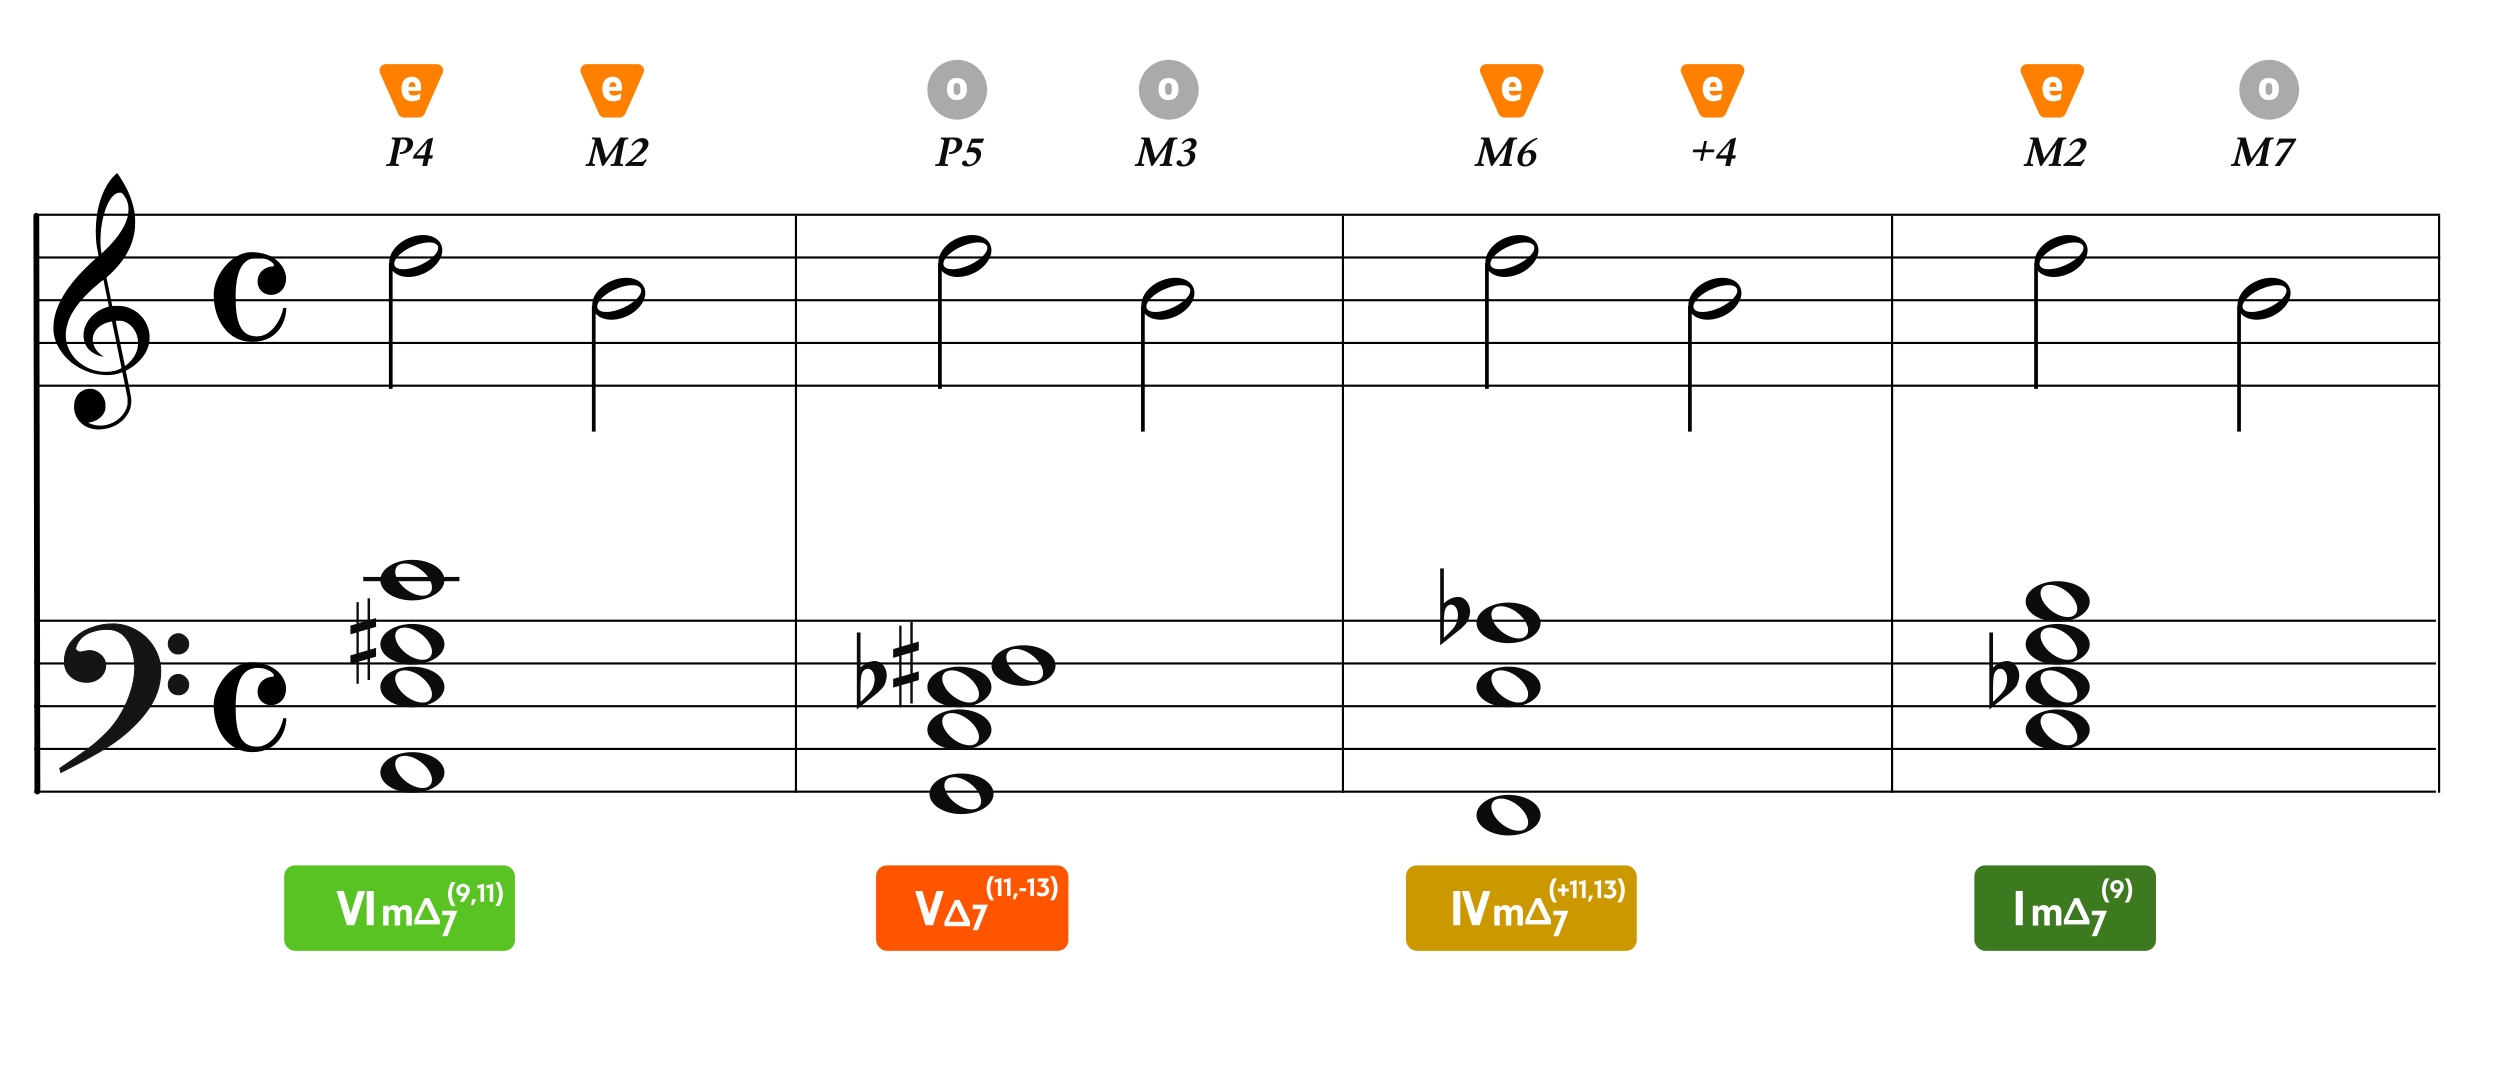 <?xml version="1.0" encoding="UTF-8"?>
<svg width="1170px" height="500px" viewBox="0 0 1170 500" version="1.1" xmlns="http://www.w3.org/2000/svg" xmlns:xlink="http://www.w3.org/1999/xlink">
    <title>M5-harmonize4-harmonize-creative</title>
    <g id="M5-harmonize4-harmonize-creative" stroke="none" stroke-width="1" fill="none" fill-rule="evenodd">
        <rect fill="#FFFFFF" x="0" y="0" width="1170" height="500"></rect>
        <g id="五線" transform="translate(16, 280)" stroke="#000000">
            <line x1="0" y1="10.5" x2="1124" y2="10.5" id="horizon"></line>
            <line x1="0" y1="30.5" x2="1124" y2="30.5" id="horizon"></line>
            <line x1="0" y1="50.5" x2="1124" y2="50.5" id="horizon"></line>
            <line x1="0" y1="70.5" x2="1124" y2="70.5" id="horizon"></line>
            <line x1="0" y1="90.5" x2="1124" y2="90.5" id="horizon"></line>
        </g>
        <g id="五線" transform="translate(18, 90)" stroke="#000000">
            <line x1="0" y1="10.5" x2="1124" y2="10.5" id="horizon"></line>
            <line x1="0" y1="30.5" x2="1124" y2="30.5" id="horizon"></line>
            <line x1="0" y1="50.5" x2="1124" y2="50.5" id="horizon"></line>
            <line x1="0" y1="70.5" x2="1124" y2="70.5" id="horizon"></line>
            <line x1="0" y1="90.5" x2="1124" y2="90.5" id="horizon"></line>
        </g>
        <line x1="-118" y1="236" x2="151.435" y2="235.5" id="bar" stroke="#000000" stroke-width="2.722" stroke-linecap="round" stroke-linejoin="round" transform="translate(17, 236) rotate(90) translate(-17, -236) "></line>
        <g id="F" transform="translate(28, 292)" fill="#131516" stroke="#131516" stroke-width="0.5">
            <path d="M0,67.596 C5.774,63.697 10.087,60.745 12.864,58.704 C15.642,56.7 18.566,54.186 21.563,51.198 C24.559,48.21 27.081,44.821 29.128,41.067 C30.736,38.298 32.125,35.091 33.258,31.447 C34.391,27.84 34.975,24.342 35.085,21.026 C35.085,17.928 34.683,14.977 33.842,12.207 C33.038,9.401 31.65,7.106 29.676,5.247 C27.703,3.425 25.144,2.514 21.965,2.514 C18.895,2.514 16.008,3.134 13.303,4.336 C10.635,5.575 8.735,7.543 7.675,10.312 C7.675,10.567 7.529,10.895 7.309,11.369 C7.382,11.952 7.675,12.389 8.223,12.717 C8.771,13.045 9.246,13.191 9.685,13.191 C9.904,13.191 10.525,13.082 11.476,12.863 C12.462,12.645 13.267,12.499 13.924,12.499 C15.861,12.499 17.579,13.191 19.151,14.539 C20.686,15.888 21.453,17.527 21.453,19.459 C21.453,20.843 21.051,22.155 20.283,23.358 C19.516,24.56 18.456,25.544 17.104,26.237 C15.752,26.965 14.253,27.293 12.645,27.293 C9.721,27.293 7.236,26.419 5.19,24.633 C3.18,22.811 2.156,20.516 2.156,17.637 C2.156,13.956 3.289,10.786 5.519,8.09 C7.784,5.393 10.635,3.389 14.144,2.041 C17.616,0.656 21.124,0 24.706,0 C28.616,0 32.344,0.984 35.816,2.988 C39.324,4.956 42.065,7.689 44.112,11.078 C46.159,14.503 47.219,18.147 47.219,22.082 C47.219,29.079 44.88,35.565 40.202,41.578 C35.524,47.59 29.749,52.801 22.842,57.247 C18.237,60.271 10.781,64.352 0.512,69.49 L0,67.596 Z M50.764,9.223 C50.764,7.912 51.239,6.818 52.189,5.944 C53.103,5.033 54.236,4.596 55.588,4.596 C56.757,4.596 57.854,5.106 58.84,6.09 C59.827,7.037 60.302,8.167 60.302,9.406 C60.302,10.717 59.791,11.847 58.84,12.758 C57.817,13.633 56.684,14.07 55.405,14.07 C54.053,14.07 52.956,13.633 52.079,12.649 C51.202,11.701 50.764,10.572 50.764,9.223 Z M50.764,28.318 C50.764,27.006 51.239,25.876 52.116,25.002 C53.029,24.091 54.162,23.654 55.588,23.654 C56.757,23.654 57.817,24.127 58.84,25.111 C59.791,26.095 60.302,27.152 60.302,28.318 C60.302,29.739 59.827,30.869 58.914,31.78 C57.963,32.691 56.867,33.164 55.588,33.164 C54.162,33.164 53.029,32.691 52.116,31.816 C51.239,30.941 50.764,29.775 50.764,28.318 Z" id="Shape"></path>
        </g>
        <path d="M45.162,200.963 C44.266,200.896 43.404,200.751 42.59,200.529 C38.375,199.385 35.455,196.207 34.775,192.019 C34.575,190.792 34.642,188.872 34.923,187.776 C35.137,186.937 35.656,185.738 36.074,185.113 C36.779,184.062 37.984,183.067 39.186,182.549 C40.174,182.121 40.706,182.008 41.952,181.964 C42.94,181.927 43.184,181.943 43.755,182.091 C46.243,182.73 48.258,184.863 49.132,187.784 C49.329,188.444 49.347,188.611 49.351,189.909 C49.354,191.141 49.333,191.398 49.178,191.946 C48.834,193.163 48.246,194.144 47.307,195.061 C45.932,196.409 44.321,197.218 42.146,197.658 L41.213,197.848 L41.875,198.136 C45.41,199.69 49.323,199.54 52.971,197.717 C56.164,196.123 58.633,193.238 59.482,190.11 C59.688,189.354 59.7,189.215 59.694,187.776 L59.688,186.247 L58.496,180.331 C57.841,177.077 57.287,174.355 57.266,174.281 C57.23,174.166 57.148,174.182 56.582,174.418 C52.926,175.945 47.394,175.925 42.345,174.368 C35.428,172.235 29.782,167.554 26.839,161.514 C25.921,159.627 25.385,157.824 25.088,155.619 C24.955,154.626 24.976,151.997 25.129,150.748 C25.949,144.066 29.398,137.366 35.901,129.82 C37.925,127.472 42.355,123.078 45.323,120.473 C46.113,119.781 46.146,119.737 46.085,119.513 C45.948,118.994 45.471,116.478 45.323,115.492 C44.64,110.894 44.641,105.555 45.327,100.883 C46.404,93.543 48.928,87.375 52.602,83.114 C53.272,82.336 54.69,81 54.845,81 C54.895,81 55.325,81.589 55.798,82.309 C60.195,88.971 62.521,94.905 63.157,101.07 C63.315,102.612 63.271,106.229 63.075,107.64 C62.431,112.296 60.928,116.337 58.35,120.34 C56.665,122.961 54.126,125.939 51.535,128.339 C50.944,128.888 50.321,129.465 50.152,129.623 L49.846,129.909 L51.203,136.585 L52.559,143.263 L53.231,143.211 C55.12,143.059 57.116,143.17 58.543,143.503 C60.442,143.949 62.58,144.966 64.179,146.183 C65.071,146.863 66.556,148.382 67.183,149.257 C68.682,151.347 69.66,153.839 69.933,156.258 C70.069,157.455 69.988,159.783 69.78,160.751 C68.957,164.583 66.521,168.186 62.81,171.057 C61.892,171.767 60.554,172.624 59.582,173.127 C58.924,173.468 58.867,173.514 58.91,173.692 C58.993,174.029 60.048,179.157 60.442,181.136 C60.649,182.175 60.967,183.896 61.15,184.96 C61.472,186.832 61.482,186.929 61.438,188.139 C61.36,190.439 60.782,192.237 59.478,194.256 C56.993,198.1 52.541,200.551 47.349,200.933 C46.252,201.013 45.899,201.019 45.162,200.963 Z M51.745,173.885 C52.722,173.77 53.959,173.504 54.761,173.234 C55.743,172.905 56.928,172.32 56.881,172.187 C56.859,172.128 55.855,167.232 54.649,161.304 C53.443,155.377 52.437,150.508 52.413,150.484 C52.39,150.46 51.989,150.516 51.523,150.611 C48.107,151.303 45.304,153.262 44.076,155.816 C43.689,156.621 43.541,157.148 43.441,158.068 C43.229,160.023 43.858,162.17 45.144,163.872 C45.893,164.865 47.034,165.926 48.081,166.606 C48.482,166.866 48.559,166.994 48.278,166.933 C48.18,166.913 47.836,166.838 47.514,166.77 C44.981,166.223 42.532,164.79 41.143,163.047 C39.923,161.514 39.304,159.92 39.127,157.848 C38.901,155.207 39.593,152.661 41.211,150.165 C42.256,148.553 44.06,146.798 45.867,145.636 C47.176,144.793 49.16,143.933 50.512,143.622 C50.759,143.566 50.961,143.493 50.961,143.463 C50.961,143.376 48.457,131.124 48.415,131.007 C48.354,130.835 44.96,133.619 42.673,135.714 C41.412,136.87 38.728,139.664 37.754,140.836 C34.813,144.373 32.913,147.555 31.85,150.716 C30.782,153.904 30.516,156.972 31.062,159.876 C31.726,163.406 34.003,167.1 37.048,169.588 C41.184,172.965 46.451,174.505 51.745,173.885 Z M59.505,170.528 C62.324,168.107 63.992,165.353 64.485,162.313 C64.651,161.294 64.607,159.145 64.405,158.195 C63.58,154.346 61.061,151.374 57.741,150.333 C57.087,150.127 56.936,150.111 55.647,150.109 C54.83,150.109 54.23,150.139 54.189,150.187 C54.148,150.234 54.991,154.463 56.301,160.771 C57.5,166.548 58.482,171.285 58.484,171.299 C58.492,171.363 58.835,171.103 59.505,170.528 Z M50.284,116.016 C55.959,110.335 59.313,104.803 60.012,99.963 C60.169,98.873 60.167,97.096 60.006,96.127 C59.684,94.195 58.896,92.498 57.556,90.862 C57.024,90.212 56.944,90.178 55.938,90.18 C54.83,90.182 53.822,90.708 52.777,91.83 C51.044,93.684 49.596,96.715 48.529,100.707 C47.046,106.266 46.59,113.218 47.404,117.927 L47.531,118.671 L48.325,117.927 C48.761,117.517 49.641,116.658 50.284,116.016 Z" id="G-Clef" fill="#000000"></path>
        <g id="Common-Time" transform="translate(100, 118)" fill="#000000">
            <path d="M33.887,12.294 C33.888,7.593 29.436,0.002 17.534,0 C8.723,0.003 0.003,10.629 0,19.904 C0.041,31.745 6.661,41.999 18.009,42 C30.744,41.996 34.006,31.406 34,26.112 C33.547,26.111 32.95,26.116 32.577,26.119 C31.858,30.55 27.58,39.429 20.252,39.429 C12.267,39.427 10.273,32.311 10.273,20.821 C10.273,6.354 15.004,2.574 20.694,2.571 C25.2,2.578 27.669,4.974 28.018,5.578 C28.229,5.914 28.245,6.36 27.953,6.674 C24.527,6.648 20.547,9.038 20.547,13.854 C20.546,16.735 22.579,20.005 26.985,20.004 C30.325,20.003 33.878,17.425 33.887,12.294 L33.887,12.294 Z" id="common-time"></path>
        </g>
        <g id="Common-Time" transform="translate(100, 310)" fill="#000000">
            <path d="M33.887,12.294 C33.888,7.593 29.436,0.002 17.534,0 C8.723,0.003 0.003,10.629 0,19.904 C0.041,31.745 6.661,41.999 18.009,42 C30.744,41.996 34.006,31.406 34,26.112 C33.547,26.111 32.95,26.116 32.577,26.119 C31.858,30.55 27.58,39.429 20.252,39.429 C12.267,39.427 10.273,32.311 10.273,20.821 C10.273,6.354 15.004,2.574 20.694,2.571 C25.2,2.578 27.669,4.974 28.018,5.578 C28.229,5.914 28.245,6.36 27.953,6.674 C24.527,6.648 20.547,9.038 20.547,13.854 C20.546,16.735 22.579,20.005 26.985,20.004 C30.325,20.003 33.878,17.425 33.887,12.294 L33.887,12.294 Z" id="common-time"></path>
        </g>
        <g id="whole" transform="translate(178, 351)" fill="#0C0C0C" fill-rule="nonzero">
            <path d="M14.988,1 C6.708,1 0,5.273 0,10.513 C0,15.752 6.708,20 14.988,20 C23.268,20 30,15.752 30,10.513 C30,5.273 23.268,1 14.988,1 Z M11.325,2.723 C13.479,2.693 16.132,3.586 18.626,5.371 C23.06,8.544 25.285,13.322 23.597,16.015 C21.91,18.707 16.948,18.313 12.514,15.141 C8.08,11.968 5.855,7.189 7.542,4.497 C8.281,3.318 9.651,2.746 11.325,2.723 Z"></path>
        </g>
        <g id="whole" transform="translate(178, 291)" fill="#0C0C0C" fill-rule="nonzero">
            <path d="M14.988,1 C6.708,1 0,5.273 0,10.513 C0,15.752 6.708,20 14.988,20 C23.268,20 30,15.752 30,10.513 C30,5.273 23.268,1 14.988,1 Z M11.325,2.723 C13.479,2.693 16.132,3.586 18.626,5.371 C23.06,8.544 25.285,13.322 23.597,16.015 C21.91,18.707 16.948,18.313 12.514,15.141 C8.08,11.968 5.855,7.189 7.542,4.497 C8.281,3.318 9.651,2.746 11.325,2.723 Z"></path>
        </g>
        <g id="whole" transform="translate(178, 311)" fill="#0C0C0C" fill-rule="nonzero">
            <path d="M14.988,1 C6.708,1 0,5.273 0,10.513 C0,15.752 6.708,20 14.988,20 C23.268,20 30,15.752 30,10.513 C30,5.273 23.268,1 14.988,1 Z M11.325,2.723 C13.479,2.693 16.132,3.586 18.626,5.371 C23.06,8.544 25.285,13.322 23.597,16.015 C21.91,18.707 16.948,18.313 12.514,15.141 C8.08,11.968 5.855,7.189 7.542,4.497 C8.281,3.318 9.651,2.746 11.325,2.723 Z"></path>
        </g>
        <g id="whole" transform="translate(434, 331)" fill="#0C0C0C" fill-rule="nonzero">
            <path d="M14.988,1 C6.708,1 0,5.273 0,10.513 C0,15.752 6.708,20 14.988,20 C23.268,20 30,15.752 30,10.513 C30,5.273 23.268,1 14.988,1 Z M11.325,2.723 C13.479,2.693 16.132,3.586 18.626,5.371 C23.06,8.544 25.285,13.322 23.597,16.015 C21.91,18.707 16.948,18.313 12.514,15.141 C8.08,11.968 5.855,7.189 7.542,4.497 C8.281,3.318 9.651,2.746 11.325,2.723 Z"></path>
        </g>
        <g id="whole" transform="translate(691, 311)" fill="#0C0C0C" fill-rule="nonzero">
            <path d="M14.988,1 C6.708,1 0,5.273 0,10.513 C0,15.752 6.708,20 14.988,20 C23.268,20 30,15.752 30,10.513 C30,5.273 23.268,1 14.988,1 Z M11.325,2.723 C13.479,2.693 16.132,3.586 18.626,5.371 C23.06,8.544 25.285,13.322 23.597,16.015 C21.91,18.707 16.948,18.313 12.514,15.141 C8.08,11.968 5.855,7.189 7.542,4.497 C8.281,3.318 9.651,2.746 11.325,2.723 Z"></path>
        </g>
        <g id="flat" transform="translate(674, 266)" fill="#0C0C0C" fill-rule="nonzero">
            <path d="M1.733,11.772 C1.733,11.772 1.733,13.314 1.733,16.4 C3.732,14.423 5.976,13.411 8.464,13.362 C10.019,13.362 11.352,14.062 12.463,15.46 C13.44,16.762 13.951,18.208 13.996,19.8 C14.04,21.053 13.751,22.499 13.129,24.139 C12.907,24.814 12.418,25.537 11.663,26.308 C11.085,26.888 10.486,27.49 9.863,28.117 C6.576,30.72 3.288,33.348 0,36 L0,0 L1.733,0 L1.733,11.772 Z M7.131,17.991 C6.598,17.316 5.91,16.979 5.065,16.979 C3.999,16.979 3.133,17.629 2.466,18.931 C1.977,19.944 1.733,22.331 1.733,26.091 L1.733,32.312 C1.777,32.504 3.022,31.323 5.465,28.767 C6.798,27.418 7.665,25.826 8.064,23.994 C8.242,23.271 8.331,22.548 8.331,21.824 C8.331,20.233 7.931,18.956 7.131,17.991"></path>
        </g>
        <g id="whole" transform="translate(691, 281)" fill="#0C0C0C" fill-rule="nonzero">
            <path d="M14.988,1 C6.708,1 0,5.273 0,10.513 C0,15.752 6.708,20 14.988,20 C23.268,20 30,15.752 30,10.513 C30,5.273 23.268,1 14.988,1 Z M11.325,2.723 C13.479,2.693 16.132,3.586 18.626,5.371 C23.06,8.544 25.285,13.322 23.597,16.015 C21.91,18.707 16.948,18.313 12.514,15.141 C8.08,11.968 5.855,7.189 7.542,4.497 C8.281,3.318 9.651,2.746 11.325,2.723 Z"></path>
        </g>
        <g id="whole" transform="translate(434, 311)" fill="#0C0C0C" fill-rule="nonzero">
            <path d="M14.988,1 C6.708,1 0,5.273 0,10.513 C0,15.752 6.708,20 14.988,20 C23.268,20 30,15.752 30,10.513 C30,5.273 23.268,1 14.988,1 Z M11.325,2.723 C13.479,2.693 16.132,3.586 18.626,5.371 C23.06,8.544 25.285,13.322 23.597,16.015 C21.91,18.707 16.948,18.313 12.514,15.141 C8.08,11.968 5.855,7.189 7.542,4.497 C8.281,3.318 9.651,2.746 11.325,2.723 Z"></path>
        </g>
        <g id="whole" transform="translate(464, 301)" fill="#0C0C0C" fill-rule="nonzero">
            <path d="M14.988,1 C6.708,1 0,5.273 0,10.513 C0,15.752 6.708,20 14.988,20 C23.268,20 30,15.752 30,10.513 C30,5.273 23.268,1 14.988,1 Z M11.325,2.723 C13.479,2.693 16.132,3.586 18.626,5.371 C23.06,8.544 25.285,13.322 23.597,16.015 C21.91,18.707 16.948,18.313 12.514,15.141 C8.08,11.968 5.855,7.189 7.542,4.497 C8.281,3.318 9.651,2.746 11.325,2.723 Z"></path>
        </g>
        <g id="sharp" transform="translate(418, 291)" fill="#0C0C0C" fill-rule="nonzero">
            <path d="M3.914,25.588 L3.914,15.682 L8.021,14.519 L8.021,24.375 L3.914,25.588 Z M12,23.192 L9.177,24.021 L9.177,14.165 L12,13.356 L12,9.262 L9.177,10.071 L9.177,0 L8.021,0 L8.021,10.376 L3.914,11.587 L3.914,1.794 L2.823,1.794 L2.823,11.96 L0,12.771 L0,16.874 L2.823,16.065 L2.823,25.902 L0,26.709 L0,30.795 L2.823,29.986 L2.823,40 L3.914,40 L3.914,29.628 L8.021,28.469 L8.021,38.212 L9.177,38.212 L9.177,28.103 L12,27.292 L12,23.192 Z"></path>
        </g>
        <g id="flat" transform="translate(401, 296)" fill="#0C0C0C" fill-rule="nonzero">
            <path d="M1.733,11.772 C1.733,11.772 1.733,13.314 1.733,16.4 C3.732,14.423 5.976,13.411 8.464,13.362 C10.019,13.362 11.352,14.062 12.463,15.46 C13.44,16.762 13.951,18.208 13.996,19.8 C14.04,21.053 13.751,22.499 13.129,24.139 C12.907,24.814 12.418,25.537 11.663,26.308 C11.085,26.888 10.486,27.49 9.863,28.117 C6.576,30.72 3.288,33.348 0,36 L0,0 L1.733,0 L1.733,11.772 Z M7.131,17.991 C6.598,17.316 5.91,16.979 5.065,16.979 C3.999,16.979 3.133,17.629 2.466,18.931 C1.977,19.944 1.733,22.331 1.733,26.091 L1.733,32.312 C1.777,32.504 3.022,31.323 5.465,28.767 C6.798,27.418 7.665,25.826 8.064,23.994 C8.242,23.271 8.331,22.548 8.331,21.824 C8.331,20.233 7.931,18.956 7.131,17.991"></path>
        </g>
        <g id="sharp" transform="translate(164, 280)" fill="#0C0C0C" fill-rule="nonzero">
            <path d="M3.914,25.588 L3.914,15.682 L8.021,14.519 L8.021,24.375 L3.914,25.588 Z M12,23.192 L9.177,24.021 L9.177,14.165 L12,13.356 L12,9.262 L9.177,10.071 L9.177,0 L8.021,0 L8.021,10.376 L3.914,11.587 L3.914,1.794 L2.823,1.794 L2.823,11.96 L0,12.771 L0,16.874 L2.823,16.065 L2.823,25.902 L0,26.709 L0,30.795 L2.823,29.986 L2.823,40 L3.914,40 L3.914,29.628 L8.021,28.469 L8.021,38.212 L9.177,38.212 L9.177,28.103 L12,27.292 L12,23.192 Z"></path>
        </g>
        <g id="whole" transform="translate(178, 261)" fill="#0C0C0C" fill-rule="nonzero">
            <path d="M14.988,1 C6.708,1 0,5.273 0,10.513 C0,15.752 6.708,20 14.988,20 C23.268,20 30,15.752 30,10.513 C30,5.273 23.268,1 14.988,1 Z M11.325,2.723 C13.479,2.693 16.132,3.586 18.626,5.371 C23.06,8.544 25.285,13.322 23.597,16.015 C21.91,18.707 16.948,18.313 12.514,15.141 C8.08,11.968 5.855,7.189 7.542,4.497 C8.281,3.318 9.651,2.746 11.325,2.723 Z"></path>
        </g>
        <g id="do-line" transform="translate(170, 270)" fill="#0C0C0C" fill-rule="nonzero">
            <rect id="Rectangle" x="0" y="0" width="45" height="2"></rect>
        </g>
        <g id="Degree" transform="translate(176, 57)" fill="#0C0C0C" fill-rule="nonzero">
            <path d="M10.57,20.698 L10.75,19.878 L10.43,19.878 C9.63,19.878 9.25,19.638 9.25,19.098 C9.25,18.918 9.35,18.398 9.49,17.678 L11.23,9.538 C11.27,9.298 11.35,8.978 11.53,8.258 C11.81,8.238 12.03,8.238 12.27,8.238 C13.89,8.238 14.69,8.938 14.69,10.338 C14.69,11.518 14.19,12.738 13.43,13.418 C12.83,13.958 12.17,14.218 11.19,14.258 L11.01,15.058 C11.19,15.078 11.27,15.078 11.41,15.078 C14.69,15.078 17.33,12.858 17.33,10.098 C17.33,9.118 16.89,8.318 16.11,7.858 C15.49,7.498 14.61,7.338 13.23,7.338 C12.87,7.338 12.61,7.338 12.33,7.358 C11.464,7.387 11.234,7.395 10.888,7.397 L10.209,7.397 C10.047,7.395 9.774,7.39 9.05,7.378 L8.368,7.377 C8.01,7.375 7.796,7.371 7.45,7.358 L7.27,8.178 L7.53,8.178 C8.37,8.178 8.79,8.438 8.79,8.978 C8.79,9.178 8.71,9.698 8.57,10.378 L7.01,17.678 C6.65,19.538 6.39,19.838 5.03,19.878 L4.79,19.878 L4.61,20.698 C5.61,20.638 6.25,20.618 7.43,20.618 C8.69,20.618 9.43,20.638 10.57,20.698 Z M23.89,20.698 L24.63,17.238 L26.27,17.238 L26.61,15.698 L24.95,15.698 L26.71,7.398 L24.23,8.118 L17.69,15.658 L17.15,17.238 L22.35,17.238 L21.63,20.698 L23.89,20.698 Z M22.69,15.698 L18.87,15.698 L24.01,9.718 L22.69,15.698 Z"></path>
        </g>
        <g id="Degree" transform="translate(273, 57)" fill="#0C0C0C" fill-rule="nonzero">
            <path d="M18.46,20.698 L18.64,19.878 L18.52,19.878 C17.62,19.878 17.24,19.658 17.24,19.078 C17.24,18.858 17.24,18.818 17.52,17.438 L19.04,9.758 C19.28,8.518 19.62,8.218 20.76,8.158 L20.98,8.138 L21.16,7.358 C20.8,7.398 20.5,7.398 20.24,7.398 L19.42,7.378 L18.043,7.377 C17.732,7.376 17.56,7.372 17.28,7.358 C17,7.898 16.3,8.958 15.34,10.338 L10.58,17.138 L8.5,9.398 L8.24,8.458 C8.18,8.158 8.1,7.858 8.02,7.558 L7.98,7.358 C7.62,7.398 7.42,7.398 7.18,7.398 L6.2,7.378 L4.801,7.377 C4.649,7.376 4.532,7.372 4.14,7.358 L3.98,8.138 L4.24,8.158 C5.14,8.178 5.42,8.338 5.42,8.858 C5.42,9.178 5.36,9.458 5.1,10.438 L3.28,17.378 C2.76,19.498 2.46,19.878 1.22,19.878 L1.18,19.878 L1,20.698 C1.86,20.638 2.36,20.618 3.04,20.618 C3.76,20.618 4.16,20.638 5.36,20.698 L5.54,19.878 L5.48,19.878 C4.62,19.878 4.3,19.658 4.3,19.078 C4.3,18.718 4.38,18.218 4.62,17.258 L6.12,10.838 L8.74,20.638 L9.48,20.638 C9.64,20.378 9.74,20.238 10.3,19.438 L16.4,10.758 L14.94,17.798 C14.6,19.538 14.32,19.838 12.98,19.878 L12.86,19.878 L12.7,20.698 C13.58,20.638 14.2,20.618 15.22,20.618 C16.48,20.618 17.22,20.638 18.46,20.698 Z M27.84,20.698 C28.56,19.518 29.08,18.718 29.72,17.818 L29.06,17.558 C28.56,18.178 28.18,18.478 27.6,18.658 C27.167,18.791 26.969,18.813 25.342,18.817 L23.756,18.817 C23.439,18.815 23,18.81 22.44,18.798 C23.32,18.118 23.56,17.918 25.06,16.778 C27.22,15.138 28.2,14.278 29,13.378 C30.02,12.238 30.48,11.198 30.48,10.138 C30.48,8.618 29.34,7.638 27.6,7.638 C25.74,7.638 23.96,8.758 22.48,10.818 L23.14,11.178 C24.26,9.838 25.18,9.278 26.2,9.278 C27.14,9.278 27.8,9.878 27.8,10.758 C27.8,11.518 27.28,12.578 26.32,13.738 C24.76,15.638 22.18,18.078 19.6,20.078 L19.72,20.698 C20.76,20.658 21.58,20.638 23.08,20.638 C24.76,20.638 25.8,20.658 27.84,20.698 Z"></path>
        </g>
        <g id="half-note" transform="translate(194.5, 146) rotate(-180) translate(-194.5, -146) translate(182, 110)" fill="#000000">
            <path d="M8.928,1.594 C15.469,-1.366 22.421,-0.085 24.444,4.455 C26.466,8.993 22.8,15.082 16.257,18.042 C10.549,20.625 4.529,19.979 1.743,16.756 L1.743,72 L-1.99840144e-15,72 L-1.99840144e-15,13.093 L0.208,13.093 C-0.123,9.216 2.834,4.781 7.713,2.145 C8.099,1.936 8.519,1.78 8.928,1.594 Z M22.89,5.159 C21.83,2.781 16.444,2.899 10.867,5.423 C10.431,5.621 10.015,5.78 9.605,5.995 C4.754,8.514 1.707,12.111 2.684,14.302 C3.743,16.68 9.129,16.562 14.706,14.038 C20.283,11.514 23.95,7.535 22.89,5.159 Z" id="half" transform="translate(12.5, 36) rotate(-180) translate(-12.5, -36) "></path>
        </g>
        <g id="half-note" transform="translate(289.5, 166) rotate(-180) translate(-289.5, -166) translate(277, 130)" fill="#000000">
            <path d="M8.928,1.594 C15.469,-1.366 22.421,-0.085 24.444,4.455 C26.466,8.993 22.8,15.082 16.257,18.042 C10.549,20.625 4.529,19.979 1.743,16.756 L1.743,72 L-1.99840144e-15,72 L-1.99840144e-15,13.093 L0.208,13.093 C-0.123,9.216 2.834,4.781 7.713,2.145 C8.099,1.936 8.519,1.78 8.928,1.594 Z M22.89,5.159 C21.83,2.781 16.444,2.899 10.867,5.423 C10.431,5.621 10.015,5.78 9.605,5.995 C4.754,8.514 1.707,12.111 2.684,14.302 C3.743,16.68 9.129,16.562 14.706,14.038 C20.283,11.514 23.95,7.535 22.89,5.159 Z" id="half" transform="translate(12.5, 36) rotate(-180) translate(-12.5, -36) "></path>
        </g>
        <line x1="372.5" y1="101" x2="372.5" y2="371" id="Path-7" stroke="#000000"></line>
        <g id="whole" transform="translate(435, 361)" fill="#0C0C0C" fill-rule="nonzero">
            <path d="M14.988,1 C6.708,1 0,5.273 0,10.513 C0,15.752 6.708,20 14.988,20 C23.268,20 30,15.752 30,10.513 C30,5.273 23.268,1 14.988,1 Z M11.325,2.723 C13.479,2.693 16.132,3.586 18.626,5.371 C23.06,8.544 25.285,13.322 23.597,16.015 C21.91,18.707 16.948,18.313 12.514,15.141 C8.08,11.968 5.855,7.189 7.542,4.497 C8.281,3.318 9.651,2.746 11.325,2.723 Z"></path>
        </g>
        <g id="Degree" transform="translate(433, 57)" fill="#0C0C0C" fill-rule="nonzero">
            <path d="M10.57,20.698 L10.75,19.878 L10.43,19.878 C9.63,19.878 9.25,19.638 9.25,19.098 C9.25,18.918 9.35,18.398 9.49,17.678 L11.23,9.538 C11.27,9.298 11.35,8.978 11.53,8.258 C11.81,8.238 12.03,8.238 12.27,8.238 C13.89,8.238 14.69,8.938 14.69,10.338 C14.69,11.518 14.19,12.738 13.43,13.418 C12.83,13.958 12.17,14.218 11.19,14.258 L11.01,15.058 C11.19,15.078 11.27,15.078 11.41,15.078 C14.69,15.078 17.33,12.858 17.33,10.098 C17.33,9.118 16.89,8.318 16.11,7.858 C15.49,7.498 14.61,7.338 13.23,7.338 C12.87,7.338 12.61,7.338 12.33,7.358 C11.464,7.387 11.234,7.395 10.888,7.397 L10.209,7.397 C10.047,7.395 9.774,7.39 9.05,7.378 L8.368,7.377 C8.01,7.375 7.796,7.371 7.45,7.358 L7.27,8.178 L7.53,8.178 C8.37,8.178 8.79,8.438 8.79,8.978 C8.79,9.178 8.71,9.698 8.57,10.378 L7.01,17.678 C6.65,19.538 6.39,19.838 5.03,19.878 L4.79,19.878 L4.61,20.698 C5.61,20.638 6.25,20.618 7.43,20.618 C8.69,20.618 9.43,20.638 10.57,20.698 Z M19.77,20.918 C21.73,20.918 23.51,20.078 24.77,18.538 C25.65,17.458 26.17,16.138 26.17,14.958 C26.17,13.098 24.81,11.958 22.55,11.958 C22.07,11.958 21.71,11.998 21.13,12.098 L22.01,9.858 L26.71,9.858 L27.67,7.858 L21.75,7.858 L19.29,14.138 L19.63,14.458 C20.31,14.258 20.85,14.178 21.47,14.178 C23.09,14.178 24.03,14.958 24.03,16.278 C24.03,18.138 22.39,19.998 20.77,19.998 C20.19,19.998 19.75,19.638 19.51,18.998 C19.27,18.278 19.11,18.138 18.55,18.138 C17.81,18.138 17.19,18.718 17.19,19.418 C17.19,20.298 18.25,20.918 19.77,20.918 Z"></path>
        </g>
        <g id="Degree" transform="translate(530, 57)" fill="#0C0C0C" fill-rule="nonzero">
            <path d="M18.46,20.698 L18.64,19.878 L18.52,19.878 C17.62,19.878 17.24,19.658 17.24,19.078 C17.24,18.858 17.24,18.818 17.52,17.438 L19.04,9.758 C19.28,8.518 19.62,8.218 20.76,8.158 L20.98,8.138 L21.16,7.358 C20.8,7.398 20.5,7.398 20.24,7.398 L19.42,7.378 L18.043,7.377 C17.732,7.376 17.56,7.372 17.28,7.358 C17,7.898 16.3,8.958 15.34,10.338 L10.58,17.138 L8.5,9.398 L8.24,8.458 C8.18,8.158 8.1,7.858 8.02,7.558 L7.98,7.358 C7.62,7.398 7.42,7.398 7.18,7.398 L6.2,7.378 L4.801,7.377 C4.649,7.376 4.532,7.372 4.14,7.358 L3.98,8.138 L4.24,8.158 C5.14,8.178 5.42,8.338 5.42,8.858 C5.42,9.178 5.36,9.458 5.1,10.438 L3.28,17.378 C2.76,19.498 2.46,19.878 1.22,19.878 L1.18,19.878 L1,20.698 C1.86,20.638 2.36,20.618 3.04,20.618 C3.76,20.618 4.16,20.638 5.36,20.698 L5.54,19.878 L5.48,19.878 C4.62,19.878 4.3,19.658 4.3,19.078 C4.3,18.718 4.38,18.218 4.62,17.258 L6.12,10.838 L8.74,20.638 L9.48,20.638 C9.64,20.378 9.74,20.238 10.3,19.438 L16.4,10.758 L14.94,17.798 C14.6,19.538 14.32,19.838 12.98,19.878 L12.86,19.878 L12.7,20.698 C13.58,20.638 14.2,20.618 15.22,20.618 C16.48,20.618 17.22,20.638 18.46,20.698 Z M23.56,20.918 C25.5,20.918 27.18,20.178 28.28,18.838 C29,17.978 29.4,16.918 29.4,15.918 C29.4,14.438 28.52,13.618 26.72,13.438 C28.88,12.718 30.02,11.498 30.02,9.918 C30.02,8.558 28.96,7.638 27.42,7.638 C25.88,7.638 24.44,8.398 23,9.958 L23.58,10.438 C24.56,9.438 25.4,8.978 26.26,8.978 C27.08,8.978 27.6,9.538 27.6,10.398 C27.6,11.078 27.28,11.758 26.74,12.278 C26.14,12.858 25.38,13.138 24.1,13.238 L23.94,13.998 C26.02,13.998 26.92,14.638 26.92,16.158 C26.92,18.178 25.58,20.038 24.12,20.038 C23.46,20.038 23,19.658 22.88,19.038 C22.78,18.458 22.78,18.458 22.66,18.338 C22.52,18.138 22.26,18.018 21.96,18.018 C21.18,18.018 20.58,18.558 20.58,19.258 C20.58,20.218 21.82,20.918 23.56,20.918 Z"></path>
        </g>
        <g id="half-note" transform="translate(451.5, 146) rotate(-180) translate(-451.5, -146) translate(439, 110)" fill="#000000">
            <path d="M8.928,1.594 C15.469,-1.366 22.421,-0.085 24.444,4.455 C26.466,8.993 22.8,15.082 16.257,18.042 C10.549,20.625 4.529,19.979 1.743,16.756 L1.743,72 L-1.99840144e-15,72 L-1.99840144e-15,13.093 L0.208,13.093 C-0.123,9.216 2.834,4.781 7.713,2.145 C8.099,1.936 8.519,1.78 8.928,1.594 Z M22.89,5.159 C21.83,2.781 16.444,2.899 10.867,5.423 C10.431,5.621 10.015,5.78 9.605,5.995 C4.754,8.514 1.707,12.111 2.684,14.302 C3.743,16.68 9.129,16.562 14.706,14.038 C20.283,11.514 23.95,7.535 22.89,5.159 Z" id="half" transform="translate(12.5, 36) rotate(-180) translate(-12.5, -36) "></path>
        </g>
        <g id="half-note" transform="translate(546.5, 166) rotate(-180) translate(-546.5, -166) translate(534, 130)" fill="#000000">
            <path d="M8.928,1.594 C15.469,-1.366 22.421,-0.085 24.444,4.455 C26.466,8.993 22.8,15.082 16.257,18.042 C10.549,20.625 4.529,19.979 1.743,16.756 L1.743,72 L-1.99840144e-15,72 L-1.99840144e-15,13.093 L0.208,13.093 C-0.123,9.216 2.834,4.781 7.713,2.145 C8.099,1.936 8.519,1.78 8.928,1.594 Z M22.89,5.159 C21.83,2.781 16.444,2.899 10.867,5.423 C10.431,5.621 10.015,5.78 9.605,5.995 C4.754,8.514 1.707,12.111 2.684,14.302 C3.743,16.68 9.129,16.562 14.706,14.038 C20.283,11.514 23.95,7.535 22.89,5.159 Z" id="half" transform="translate(12.5, 36) rotate(-180) translate(-12.5, -36) "></path>
        </g>
        <line x1="628.5" y1="101" x2="628.5" y2="371" id="Path-7" stroke="#000000"></line>
        <g id="whole" transform="translate(691, 371)" fill="#0C0C0C" fill-rule="nonzero">
            <path d="M14.988,1 C6.708,1 0,5.273 0,10.513 C0,15.752 6.708,20 14.988,20 C23.268,20 30,15.752 30,10.513 C30,5.273 23.268,1 14.988,1 Z M11.325,2.723 C13.479,2.693 16.132,3.586 18.626,5.371 C23.06,8.544 25.285,13.322 23.597,16.015 C21.91,18.707 16.948,18.313 12.514,15.141 C8.08,11.968 5.855,7.189 7.542,4.497 C8.281,3.318 9.651,2.746 11.325,2.723 Z"></path>
        </g>
        <g id="Degree" transform="translate(689, 57)" fill="#0C0C0C" fill-rule="nonzero">
            <path d="M18.46,20.698 L18.64,19.878 L18.52,19.878 C17.62,19.878 17.24,19.658 17.24,19.078 C17.24,18.858 17.24,18.818 17.52,17.438 L19.04,9.758 C19.28,8.518 19.62,8.218 20.76,8.158 L20.98,8.138 L21.16,7.358 C20.8,7.398 20.5,7.398 20.24,7.398 L19.42,7.378 L18.043,7.377 C17.732,7.376 17.56,7.372 17.28,7.358 C17,7.898 16.3,8.958 15.34,10.338 L10.58,17.138 L8.5,9.398 L8.24,8.458 C8.18,8.158 8.1,7.858 8.02,7.558 L7.98,7.358 C7.62,7.398 7.42,7.398 7.18,7.398 L6.2,7.378 L4.801,7.377 C4.649,7.376 4.532,7.372 4.14,7.358 L3.98,8.138 L4.24,8.158 C5.14,8.178 5.42,8.338 5.42,8.858 C5.42,9.178 5.36,9.458 5.1,10.438 L3.28,17.378 C2.76,19.498 2.46,19.878 1.22,19.878 L1.18,19.878 L1,20.698 C1.86,20.638 2.36,20.618 3.04,20.618 C3.76,20.618 4.16,20.638 5.36,20.698 L5.54,19.878 L5.48,19.878 C4.62,19.878 4.3,19.658 4.3,19.078 C4.3,18.718 4.38,18.218 4.62,17.258 L6.12,10.838 L8.74,20.638 L9.48,20.638 C9.64,20.378 9.74,20.238 10.3,19.438 L16.4,10.758 L14.94,17.798 C14.6,19.538 14.32,19.838 12.98,19.878 L12.86,19.878 L12.7,20.698 C13.58,20.638 14.2,20.618 15.22,20.618 C16.48,20.618 17.22,20.638 18.46,20.698 Z M24.68,20.918 C27.52,20.918 30,18.598 30,15.938 C30,14.298 28.88,13.198 27.22,13.198 C26.3,13.198 25.5,13.478 24.36,14.178 C25.46,11.458 27.5,9.438 30.56,8.038 L30.4,7.438 C28.56,8.018 26.84,8.998 25.22,10.338 C22.6,12.538 21.16,15.058 21.16,17.478 C21.16,19.618 22.5,20.918 24.68,20.918 Z M25.02,20.058 C24.04,20.058 23.46,19.318 23.46,18.038 C23.46,17.078 23.62,16.238 24,15.158 C24.7,14.618 25.32,14.378 26,14.378 C27,14.378 27.6,15.158 27.6,16.418 C27.6,18.438 26.44,20.058 25.02,20.058 Z"></path>
        </g>
        <g id="Degree" transform="translate(786, 57)" fill="#0C0C0C" fill-rule="nonzero">
            <path d="M10.91,18.218 L11.75,14.258 L16.11,14.258 L16.39,12.958 L12.03,12.958 L12.87,8.998 L11.57,8.998 L10.73,12.958 L6.43,12.958 L6.15,14.258 L10.45,14.258 L9.61,18.218 L10.91,18.218 Z M23.67,20.698 L24.41,17.238 L26.05,17.238 L26.39,15.698 L24.73,15.698 L26.49,7.398 L24.01,8.118 L17.47,15.658 L16.93,17.238 L22.13,17.238 L21.41,20.698 L23.67,20.698 Z M22.47,15.698 L18.65,15.698 L23.79,9.718 L22.47,15.698 Z"></path>
        </g>
        <g id="half-note" transform="translate(707.5, 146) rotate(-180) translate(-707.5, -146) translate(695, 110)" fill="#000000">
            <path d="M8.928,1.594 C15.469,-1.366 22.421,-0.085 24.444,4.455 C26.466,8.993 22.8,15.082 16.257,18.042 C10.549,20.625 4.529,19.979 1.743,16.756 L1.743,72 L-1.99840144e-15,72 L-1.99840144e-15,13.093 L0.208,13.093 C-0.123,9.216 2.834,4.781 7.713,2.145 C8.099,1.936 8.519,1.78 8.928,1.594 Z M22.89,5.159 C21.83,2.781 16.444,2.899 10.867,5.423 C10.431,5.621 10.015,5.78 9.605,5.995 C4.754,8.514 1.707,12.111 2.684,14.302 C3.743,16.68 9.129,16.562 14.706,14.038 C20.283,11.514 23.95,7.535 22.89,5.159 Z" id="half" transform="translate(12.5, 36) rotate(-180) translate(-12.5, -36) "></path>
        </g>
        <g id="half-note" transform="translate(802.5, 166) rotate(-180) translate(-802.5, -166) translate(790, 130)" fill="#000000">
            <path d="M8.928,1.594 C15.469,-1.366 22.421,-0.085 24.444,4.455 C26.466,8.993 22.8,15.082 16.257,18.042 C10.549,20.625 4.529,19.979 1.743,16.756 L1.743,72 L-1.99840144e-15,72 L-1.99840144e-15,13.093 L0.208,13.093 C-0.123,9.216 2.834,4.781 7.713,2.145 C8.099,1.936 8.519,1.78 8.928,1.594 Z M22.89,5.159 C21.83,2.781 16.444,2.899 10.867,5.423 C10.431,5.621 10.015,5.78 9.605,5.995 C4.754,8.514 1.707,12.111 2.684,14.302 C3.743,16.68 9.129,16.562 14.706,14.038 C20.283,11.514 23.95,7.535 22.89,5.159 Z" id="half" transform="translate(12.5, 36) rotate(-180) translate(-12.5, -36) "></path>
        </g>
        <line x1="885.5" y1="101" x2="885.5" y2="371" id="Path-7" stroke="#000000"></line>
        <g id="whole" transform="translate(948, 331)" fill="#0C0C0C" fill-rule="nonzero">
            <path d="M14.988,1 C6.708,1 0,5.273 0,10.513 C0,15.752 6.708,20 14.988,20 C23.268,20 30,15.752 30,10.513 C30,5.273 23.268,1 14.988,1 Z M11.325,2.723 C13.479,2.693 16.132,3.586 18.626,5.371 C23.06,8.544 25.285,13.322 23.597,16.015 C21.91,18.707 16.948,18.313 12.514,15.141 C8.08,11.968 5.855,7.189 7.542,4.497 C8.281,3.318 9.651,2.746 11.325,2.723 Z"></path>
        </g>
        <g id="whole" transform="translate(948, 311)" fill="#0C0C0C" fill-rule="nonzero">
            <path d="M14.988,1 C6.708,1 0,5.273 0,10.513 C0,15.752 6.708,20 14.988,20 C23.268,20 30,15.752 30,10.513 C30,5.273 23.268,1 14.988,1 Z M11.325,2.723 C13.479,2.693 16.132,3.586 18.626,5.371 C23.06,8.544 25.285,13.322 23.597,16.015 C21.91,18.707 16.948,18.313 12.514,15.141 C8.08,11.968 5.855,7.189 7.542,4.497 C8.281,3.318 9.651,2.746 11.325,2.723 Z"></path>
        </g>
        <g id="whole" transform="translate(948, 291)" fill="#0C0C0C" fill-rule="nonzero">
            <path d="M14.988,1 C6.708,1 0,5.273 0,10.513 C0,15.752 6.708,20 14.988,20 C23.268,20 30,15.752 30,10.513 C30,5.273 23.268,1 14.988,1 Z M11.325,2.723 C13.479,2.693 16.132,3.586 18.626,5.371 C23.06,8.544 25.285,13.322 23.597,16.015 C21.91,18.707 16.948,18.313 12.514,15.141 C8.08,11.968 5.855,7.189 7.542,4.497 C8.281,3.318 9.651,2.746 11.325,2.723 Z"></path>
        </g>
        <g id="whole" transform="translate(948, 271)" fill="#0C0C0C" fill-rule="nonzero">
            <path d="M14.988,1 C6.708,1 0,5.273 0,10.513 C0,15.752 6.708,20 14.988,20 C23.268,20 30,15.752 30,10.513 C30,5.273 23.268,1 14.988,1 Z M11.325,2.723 C13.479,2.693 16.132,3.586 18.626,5.371 C23.06,8.544 25.285,13.322 23.597,16.015 C21.91,18.707 16.948,18.313 12.514,15.141 C8.08,11.968 5.855,7.189 7.542,4.497 C8.281,3.318 9.651,2.746 11.325,2.723 Z"></path>
        </g>
        <g id="flat" transform="translate(931, 296)" fill="#0C0C0C" fill-rule="nonzero">
            <path d="M1.733,11.772 C1.733,11.772 1.733,13.314 1.733,16.4 C3.732,14.423 5.976,13.411 8.464,13.362 C10.019,13.362 11.352,14.062 12.463,15.46 C13.44,16.762 13.951,18.208 13.996,19.8 C14.04,21.053 13.751,22.499 13.129,24.139 C12.907,24.814 12.418,25.537 11.663,26.308 C11.085,26.888 10.486,27.49 9.863,28.117 C6.576,30.72 3.288,33.348 0,36 L0,0 L1.733,0 L1.733,11.772 Z M7.131,17.991 C6.598,17.316 5.91,16.979 5.065,16.979 C3.999,16.979 3.133,17.629 2.466,18.931 C1.977,19.944 1.733,22.331 1.733,26.091 L1.733,32.312 C1.777,32.504 3.022,31.323 5.465,28.767 C6.798,27.418 7.665,25.826 8.064,23.994 C8.242,23.271 8.331,22.548 8.331,21.824 C8.331,20.233 7.931,18.956 7.131,17.991"></path>
        </g>
        <g id="Degree" transform="translate(946, 57)" fill="#0C0C0C" fill-rule="nonzero">
            <path d="M18.46,20.698 L18.64,19.878 L18.52,19.878 C17.62,19.878 17.24,19.658 17.24,19.078 C17.24,18.858 17.24,18.818 17.52,17.438 L19.04,9.758 C19.28,8.518 19.62,8.218 20.76,8.158 L20.98,8.138 L21.16,7.358 C20.8,7.398 20.5,7.398 20.24,7.398 L19.42,7.378 L18.043,7.377 C17.732,7.376 17.56,7.372 17.28,7.358 C17,7.898 16.3,8.958 15.34,10.338 L10.58,17.138 L8.5,9.398 L8.24,8.458 C8.18,8.158 8.1,7.858 8.02,7.558 L7.98,7.358 C7.62,7.398 7.42,7.398 7.18,7.398 L6.2,7.378 L4.801,7.377 C4.649,7.376 4.532,7.372 4.14,7.358 L3.98,8.138 L4.24,8.158 C5.14,8.178 5.42,8.338 5.42,8.858 C5.42,9.178 5.36,9.458 5.1,10.438 L3.28,17.378 C2.76,19.498 2.46,19.878 1.22,19.878 L1.18,19.878 L1,20.698 C1.86,20.638 2.36,20.618 3.04,20.618 C3.76,20.618 4.16,20.638 5.36,20.698 L5.54,19.878 L5.48,19.878 C4.62,19.878 4.3,19.658 4.3,19.078 C4.3,18.718 4.38,18.218 4.62,17.258 L6.12,10.838 L8.74,20.638 L9.48,20.638 C9.64,20.378 9.74,20.238 10.3,19.438 L16.4,10.758 L14.94,17.798 C14.6,19.538 14.32,19.838 12.98,19.878 L12.86,19.878 L12.7,20.698 C13.58,20.638 14.2,20.618 15.22,20.618 C16.48,20.618 17.22,20.638 18.46,20.698 Z M27.84,20.698 C28.56,19.518 29.08,18.718 29.72,17.818 L29.06,17.558 C28.56,18.178 28.18,18.478 27.6,18.658 C27.167,18.791 26.969,18.813 25.342,18.817 L23.756,18.817 C23.439,18.815 23,18.81 22.44,18.798 C23.32,18.118 23.56,17.918 25.06,16.778 C27.22,15.138 28.2,14.278 29,13.378 C30.02,12.238 30.48,11.198 30.48,10.138 C30.48,8.618 29.34,7.638 27.6,7.638 C25.74,7.638 23.96,8.758 22.48,10.818 L23.14,11.178 C24.26,9.838 25.18,9.278 26.2,9.278 C27.14,9.278 27.8,9.878 27.8,10.758 C27.8,11.518 27.28,12.578 26.32,13.738 C24.76,15.638 22.18,18.078 19.6,20.078 L19.72,20.698 C20.76,20.658 21.58,20.638 23.08,20.638 C24.76,20.638 25.8,20.658 27.84,20.698 Z"></path>
        </g>
        <g id="Degree" transform="translate(1043, 57)" fill="#0C0C0C" fill-rule="nonzero">
            <path d="M18.46,20.698 L18.64,19.878 L18.52,19.878 C17.62,19.878 17.24,19.658 17.24,19.078 C17.24,18.858 17.24,18.818 17.52,17.438 L19.04,9.758 C19.28,8.518 19.62,8.218 20.76,8.158 L20.98,8.138 L21.16,7.358 C20.8,7.398 20.5,7.398 20.24,7.398 L19.42,7.378 L18.043,7.377 C17.732,7.376 17.56,7.372 17.28,7.358 C17,7.898 16.3,8.958 15.34,10.338 L10.58,17.138 L8.5,9.398 L8.24,8.458 C8.18,8.158 8.1,7.858 8.02,7.558 L7.98,7.358 C7.62,7.398 7.42,7.398 7.18,7.398 L6.2,7.378 L4.801,7.377 C4.649,7.376 4.532,7.372 4.14,7.358 L3.98,8.138 L4.24,8.158 C5.14,8.178 5.42,8.338 5.42,8.858 C5.42,9.178 5.36,9.458 5.1,10.438 L3.28,17.378 C2.76,19.498 2.46,19.878 1.22,19.878 L1.18,19.878 L1,20.698 C1.86,20.638 2.36,20.618 3.04,20.618 C3.76,20.618 4.16,20.638 5.36,20.698 L5.54,19.878 L5.48,19.878 C4.62,19.878 4.3,19.658 4.3,19.078 C4.3,18.718 4.38,18.218 4.62,17.258 L6.12,10.838 L8.74,20.638 L9.48,20.638 C9.64,20.378 9.74,20.238 10.3,19.438 L16.4,10.758 L14.94,17.798 C14.6,19.538 14.32,19.838 12.98,19.878 L12.86,19.878 L12.7,20.698 C13.58,20.638 14.2,20.618 15.22,20.618 C16.48,20.618 17.22,20.638 18.46,20.698 Z M23.98,20.698 L31.7,8.258 L31.56,7.858 L23.72,7.858 L22.34,11.038 L23.06,11.038 C23.74,9.938 24.24,9.738 26.46,9.718 L29.44,9.718 L22.36,19.538 C21.88,20.238 21.76,20.378 21.54,20.698 L23.98,20.698 Z"></path>
        </g>
        <g id="half-note" transform="translate(964.5, 146) rotate(-180) translate(-964.5, -146) translate(952, 110)" fill="#000000">
            <path d="M8.928,1.594 C15.469,-1.366 22.421,-0.085 24.444,4.455 C26.466,8.993 22.8,15.082 16.257,18.042 C10.549,20.625 4.529,19.979 1.743,16.756 L1.743,72 L-1.99840144e-15,72 L-1.99840144e-15,13.093 L0.208,13.093 C-0.123,9.216 2.834,4.781 7.713,2.145 C8.099,1.936 8.519,1.78 8.928,1.594 Z M22.89,5.159 C21.83,2.781 16.444,2.899 10.867,5.423 C10.431,5.621 10.015,5.78 9.605,5.995 C4.754,8.514 1.707,12.111 2.684,14.302 C3.743,16.68 9.129,16.562 14.706,14.038 C20.283,11.514 23.95,7.535 22.89,5.159 Z" id="half" transform="translate(12.5, 36) rotate(-180) translate(-12.5, -36) "></path>
        </g>
        <g id="half-note" transform="translate(1059.5, 166) rotate(-180) translate(-1059.5, -166) translate(1047, 130)" fill="#000000">
            <path d="M8.928,1.594 C15.469,-1.366 22.421,-0.085 24.444,4.455 C26.466,8.993 22.8,15.082 16.257,18.042 C10.549,20.625 4.529,19.979 1.743,16.756 L1.743,72 L-1.99840144e-15,72 L-1.99840144e-15,13.093 L0.208,13.093 C-0.123,9.216 2.834,4.781 7.713,2.145 C8.099,1.936 8.519,1.78 8.928,1.594 Z M22.89,5.159 C21.83,2.781 16.444,2.899 10.867,5.423 C10.431,5.621 10.015,5.78 9.605,5.995 C4.754,8.514 1.707,12.111 2.684,14.302 C3.743,16.68 9.129,16.562 14.706,14.038 C20.283,11.514 23.95,7.535 22.89,5.159 Z" id="half" transform="translate(12.5, 36) rotate(-180) translate(-12.5, -36) "></path>
        </g>
        <line x1="1141.5" y1="101" x2="1141.5" y2="371" id="Path-7" stroke="#000000"></line>
        <g id="Parity-Even" transform="translate(175, 30)">
            <g id="Even-Shell" transform="translate(1, 0)">
                <path d="M4.611,0 L28.389,0 C30.046,-3.04359188e-16 31.389,1.343 31.389,3 C31.389,3.419 31.302,3.833 31.132,4.215 L22.714,23.215 C22.233,24.3 21.158,25 19.971,25 L13.029,25 C11.842,25 10.767,24.3 10.286,23.215 L1.868,4.215 C1.197,2.7 1.88,0.928 3.395,0.257 C3.778,0.088 4.192,-8.11282856e-16 4.611,0 Z" id="Rectangle" fill="#FF8000"></path>
                <path d="M16.979,17.397 C18.333,17.397 19.654,16.914 20.46,16.495 L20.718,13.745 C19.633,14.336 18.677,14.701 17.345,14.701 C15.851,14.701 15.175,13.831 15.142,12.531 L20.975,12.531 C21.029,12.273 21.083,11.307 21.083,10.866 C21.083,8.148 19.772,5.882 16.732,5.882 C13.692,5.882 11.898,7.987 11.898,11.586 C11.898,15.249 13.714,17.397 16.979,17.397 Z M18.472,10.662 L15.185,10.662 C15.25,9.126 15.851,8.428 16.947,8.428 C18,8.428 18.462,9.287 18.472,10.662 Z" id="Combined-Shape" fill="#FFFFFF" fill-rule="nonzero"></path>
            </g>
        </g>
        <g id="Parity-Even" transform="translate(269, 30)">
            <g id="Even-Shell" transform="translate(1, 0)">
                <path d="M4.611,0 L28.389,0 C30.046,-3.04359188e-16 31.389,1.343 31.389,3 C31.389,3.419 31.302,3.833 31.132,4.215 L22.714,23.215 C22.233,24.3 21.158,25 19.971,25 L13.029,25 C11.842,25 10.767,24.3 10.286,23.215 L1.868,4.215 C1.197,2.7 1.88,0.928 3.395,0.257 C3.778,0.088 4.192,-8.11282856e-16 4.611,0 Z" id="Rectangle" fill="#FF8000"></path>
                <path d="M16.979,17.397 C18.333,17.397 19.654,16.914 20.46,16.495 L20.718,13.745 C19.633,14.336 18.677,14.701 17.345,14.701 C15.851,14.701 15.175,13.831 15.142,12.531 L20.975,12.531 C21.029,12.273 21.083,11.307 21.083,10.866 C21.083,8.148 19.772,5.882 16.732,5.882 C13.692,5.882 11.898,7.987 11.898,11.586 C11.898,15.249 13.714,17.397 16.979,17.397 Z M18.472,10.662 L15.185,10.662 C15.25,9.126 15.851,8.428 16.947,8.428 C18,8.428 18.462,9.287 18.472,10.662 Z" id="Combined-Shape" fill="#FFFFFF" fill-rule="nonzero"></path>
            </g>
        </g>
        <g id="Parity-Odd" transform="translate(434, 30)">
            <circle id="Oval" fill="#AAAAAA" fill-rule="evenodd" cx="14" cy="12" r="14"></circle>
            <path d="M13.844,16.835 C16.844,16.835 18.524,15.015 18.524,11.755 C18.524,8.315 16.924,6.515 13.844,6.515 C10.824,6.515 9.184,8.335 9.184,11.675 C9.184,15.015 10.824,16.835 13.844,16.835 Z M13.864,14.475 C12.744,14.475 12.244,13.595 12.244,11.635 C12.244,9.695 12.744,8.815 13.844,8.815 C14.964,8.815 15.464,9.675 15.464,11.675 C15.464,13.595 14.964,14.475 13.864,14.475 Z" id="Combined-Shape" fill="#FFFFFF" fill-rule="nonzero"></path>
        </g>
        <g id="Parity-Odd" transform="translate(533, 30)">
            <circle id="Oval" fill="#AAAAAA" fill-rule="evenodd" cx="14" cy="12" r="14"></circle>
            <path d="M13.844,16.835 C16.844,16.835 18.524,15.015 18.524,11.755 C18.524,8.315 16.924,6.515 13.844,6.515 C10.824,6.515 9.184,8.335 9.184,11.675 C9.184,15.015 10.824,16.835 13.844,16.835 Z M13.864,14.475 C12.744,14.475 12.244,13.595 12.244,11.635 C12.244,9.695 12.744,8.815 13.844,8.815 C14.964,8.815 15.464,9.675 15.464,11.675 C15.464,13.595 14.964,14.475 13.864,14.475 Z" id="Combined-Shape" fill="#FFFFFF" fill-rule="nonzero"></path>
        </g>
        <g id="Parity-Even" transform="translate(690, 30)">
            <g id="Even-Shell" transform="translate(1, 0)">
                <path d="M4.611,0 L28.389,0 C30.046,-3.04359188e-16 31.389,1.343 31.389,3 C31.389,3.419 31.302,3.833 31.132,4.215 L22.714,23.215 C22.233,24.3 21.158,25 19.971,25 L13.029,25 C11.842,25 10.767,24.3 10.286,23.215 L1.868,4.215 C1.197,2.7 1.88,0.928 3.395,0.257 C3.778,0.088 4.192,-8.11282856e-16 4.611,0 Z" id="Rectangle" fill="#FF8000"></path>
                <path d="M16.979,17.397 C18.333,17.397 19.654,16.914 20.46,16.495 L20.718,13.745 C19.633,14.336 18.677,14.701 17.345,14.701 C15.851,14.701 15.175,13.831 15.142,12.531 L20.975,12.531 C21.029,12.273 21.083,11.307 21.083,10.866 C21.083,8.148 19.772,5.882 16.732,5.882 C13.692,5.882 11.898,7.987 11.898,11.586 C11.898,15.249 13.714,17.397 16.979,17.397 Z M18.472,10.662 L15.185,10.662 C15.25,9.126 15.851,8.428 16.947,8.428 C18,8.428 18.462,9.287 18.472,10.662 Z" id="Combined-Shape" fill="#FFFFFF" fill-rule="nonzero"></path>
            </g>
        </g>
        <g id="Parity-Even" transform="translate(784, 30)">
            <g id="Even-Shell" transform="translate(1, 0)">
                <path d="M4.611,0 L28.389,0 C30.046,-3.04359188e-16 31.389,1.343 31.389,3 C31.389,3.419 31.302,3.833 31.132,4.215 L22.714,23.215 C22.233,24.3 21.158,25 19.971,25 L13.029,25 C11.842,25 10.767,24.3 10.286,23.215 L1.868,4.215 C1.197,2.7 1.88,0.928 3.395,0.257 C3.778,0.088 4.192,-8.11282856e-16 4.611,0 Z" id="Rectangle" fill="#FF8000"></path>
                <path d="M16.979,17.397 C18.333,17.397 19.654,16.914 20.46,16.495 L20.718,13.745 C19.633,14.336 18.677,14.701 17.345,14.701 C15.851,14.701 15.175,13.831 15.142,12.531 L20.975,12.531 C21.029,12.273 21.083,11.307 21.083,10.866 C21.083,8.148 19.772,5.882 16.732,5.882 C13.692,5.882 11.898,7.987 11.898,11.586 C11.898,15.249 13.714,17.397 16.979,17.397 Z M18.472,10.662 L15.185,10.662 C15.25,9.126 15.851,8.428 16.947,8.428 C18,8.428 18.462,9.287 18.472,10.662 Z" id="Combined-Shape" fill="#FFFFFF" fill-rule="nonzero"></path>
            </g>
        </g>
        <g id="Parity-Even" transform="translate(943, 30)">
            <g id="Even-Shell" transform="translate(1, 0)">
                <path d="M4.611,0 L28.389,0 C30.046,-3.04359188e-16 31.389,1.343 31.389,3 C31.389,3.419 31.302,3.833 31.132,4.215 L22.714,23.215 C22.233,24.3 21.158,25 19.971,25 L13.029,25 C11.842,25 10.767,24.3 10.286,23.215 L1.868,4.215 C1.197,2.7 1.88,0.928 3.395,0.257 C3.778,0.088 4.192,-8.11282856e-16 4.611,0 Z" id="Rectangle" fill="#FF8000"></path>
                <path d="M16.979,17.397 C18.333,17.397 19.654,16.914 20.46,16.495 L20.718,13.745 C19.633,14.336 18.677,14.701 17.345,14.701 C15.851,14.701 15.175,13.831 15.142,12.531 L20.975,12.531 C21.029,12.273 21.083,11.307 21.083,10.866 C21.083,8.148 19.772,5.882 16.732,5.882 C13.692,5.882 11.898,7.987 11.898,11.586 C11.898,15.249 13.714,17.397 16.979,17.397 Z M18.472,10.662 L15.185,10.662 C15.25,9.126 15.851,8.428 16.947,8.428 C18,8.428 18.462,9.287 18.472,10.662 Z" id="Combined-Shape" fill="#FFFFFF" fill-rule="nonzero"></path>
            </g>
        </g>
        <g id="Parity-Odd" transform="translate(1048, 30)">
            <circle id="Oval" fill="#AAAAAA" fill-rule="evenodd" cx="14" cy="12" r="14"></circle>
            <path d="M13.844,16.835 C16.844,16.835 18.524,15.015 18.524,11.755 C18.524,8.315 16.924,6.515 13.844,6.515 C10.824,6.515 9.184,8.335 9.184,11.675 C9.184,15.015 10.824,16.835 13.844,16.835 Z M13.864,14.475 C12.744,14.475 12.244,13.595 12.244,11.635 C12.244,9.695 12.744,8.815 13.844,8.815 C14.964,8.815 15.464,9.675 15.464,11.675 C15.464,13.595 14.964,14.475 13.864,14.475 Z" id="Combined-Shape" fill="#FFFFFF" fill-rule="nonzero"></path>
        </g>
        <g id="ChBlock" transform="translate(133, 405)" fill="#58C322">
            <rect id="Rectangle-Copy" x="0" y="0" width="108" height="40" rx="5"></rect>
        </g>
        <g id="CS-Root" transform="translate(158, 417)" fill="#FFFFFF" fill-rule="nonzero">
            <path d="M7.844,16 L12.884,-0.008 L9.5,-0.008 L6.116,10.72 L2.876,-0.008 L-0.508,-0.008 L4.34,16 L7.844,16 Z M16.9,16 L16.9,-0.008 L13.612,-0.008 L13.612,16 L16.9,16 Z" id="Combined-Shape"></path>
        </g>
        <g id="CS-mm7" transform="translate(177, 413)" fill="#FFFFFF" fill-rule="nonzero">
            <path d="M37.062,13.22 L32.346,25.154 L29.952,25.154 L33.84,15.308 L29.97,15.308 L29.97,13.22 L37.062,13.22 Z M12.74,10.555 C13.68,10.555 14.46,10.855 14.98,11.415 C15.54,12.035 15.72,12.675 15.72,14.075 L15.72,14.075 L15.72,20.135 L13.18,20.135 L13.18,14.555 C13.18,13.295 12.72,12.695 11.76,12.695 C10.82,12.695 10.28,13.375 10.28,14.555 L10.28,14.555 L10.28,20.135 L7.74,20.135 L7.74,14.635 C7.74,13.355 7.26,12.695 6.34,12.695 C5.38,12.695 4.88,13.355 4.88,14.635 L4.88,14.635 L4.88,20.135 L2.34,20.135 L2.34,10.875 L4.88,10.875 L4.88,12.035 C5.46,11.015 6.24,10.555 7.42,10.555 C8.62,10.555 9.5,11.095 9.94,12.095 C10.56,11.035 11.42,10.555 12.74,10.555 Z M23.959,7.321 L28.857,17.556 L28.857,19.606 L16.903,19.606 L16.903,17.556 L21.784,7.321 L23.959,7.321 Z M22.465,10.01 L18.871,17.556 L26.076,17.556 L22.465,10.01 Z" id="Combined-Shape"></path>
        </g>
        <g id="CS-Tensions" transform="translate(209.15, 412.708)" fill="#FFFFFF">
            <path d="M4.071,11.328 C3.153,10.178 2.25,7.842 2.25,5.704 C2.25,3.556 3.153,1.23 4.071,0.075 L2.245,0.075 C1.343,1.284 0.532,3.47 0.532,5.709 C0.532,7.933 1.343,10.125 2.245,11.328 L4.071,11.328 Z M7.992,9.292 L9.808,6.397 C10.538,5.242 10.731,4.77 10.731,3.883 C10.731,2.224 9.313,0.875 7.568,0.875 C5.828,0.875 4.41,2.224 4.41,3.883 C4.41,5.554 5.575,6.725 7.004,6.725 C7.305,6.725 7.632,6.649 7.944,6.44 L6.026,9.292 L7.992,9.292 Z M7.557,5.403 C6.73,5.403 6.096,4.721 6.096,3.862 C6.096,2.981 6.73,2.315 7.557,2.315 C8.39,2.315 9.05,2.981 9.05,3.862 C9.05,4.727 8.39,5.403 7.557,5.403 Z M12.413,10.893 L13.61,8.105 L11.849,8.105 L11.301,10.893 L12.413,10.893 Z M17.408,9.292 L17.408,0.87 L14.142,1.724 L14.384,3.126 L15.764,2.729 L15.732,9.292 L17.408,9.292 Z M21.678,9.292 L21.678,0.87 L18.412,1.724 L18.654,3.126 L20.034,2.729 L20.002,9.292 L21.678,9.292 Z M24.455,11.328 C25.357,10.125 26.168,7.933 26.168,5.709 C26.168,3.47 25.357,1.284 24.455,0.075 L22.628,0.075 C23.547,1.23 24.449,3.556 24.449,5.704 C24.449,7.842 23.547,10.178 22.628,11.328 L24.455,11.328 Z" id="CS-Tension-Notes"></path>
        </g>
        <g id="ChBlock" transform="translate(410, 405)" fill="#FF5500">
            <rect id="Rectangle-Copy" x="0" y="0" width="90" height="40" rx="5"></rect>
        </g>
        <g id="CS-Root" transform="translate(426, 417)" fill="#FFFFFF" fill-rule="nonzero">
            <path d="M10.656,16 L15.696,-0.008 L12.312,-0.008 L8.928,10.72 L5.688,-0.008 L2.304,-0.008 L7.152,16 L10.656,16 Z" id="Combined-Shape"></path>
        </g>
        <g id="CS-Tensions" transform="translate(465, 410)" fill="#FFFFFF">
            <path d="M0.269,11.328 C-0.65,10.178 -1.552,7.842 -1.552,5.704 C-1.552,3.556 -0.65,1.23 0.269,0.075 L-1.558,0.075 C-2.46,1.284 -3.271,3.47 -3.271,5.709 C-3.271,7.933 -2.46,10.125 -1.558,11.328 L0.269,11.328 Z M3.674,9.292 L3.674,0.87 L0.408,1.724 L0.65,3.126 L2.03,2.729 L1.998,9.292 L3.674,9.292 Z M7.944,9.292 L7.944,0.87 L4.678,1.724 L4.92,3.126 L6.3,2.729 L6.268,9.292 L7.944,9.292 Z M10.189,10.893 L11.387,8.105 L9.625,8.105 L9.077,10.893 L10.189,10.893 Z M15.238,7.063 L15.238,5.645 L12.117,5.645 L12.117,7.063 L15.238,7.063 Z M18.896,9.292 L18.896,0.87 L15.63,1.724 L15.872,3.126 L17.252,2.729 L17.22,9.292 L18.896,9.292 Z M22.886,9.518 C24.61,9.518 26.034,8.314 26.034,6.698 C26.034,5.344 25.121,4.517 24.127,4.211 L25.728,2.068 L25.728,1.09 L20.7,1.09 L20.7,2.583 L23.429,2.583 L21.973,4.592 L21.973,4.974 C23.574,5.146 24.379,5.693 24.379,6.558 C24.379,7.267 23.751,7.917 22.736,7.917 C22.113,7.917 21.27,7.81 20.389,7.369 L20.34,8.938 C20.937,9.206 21.791,9.518 22.886,9.518 Z M28.257,11.328 C29.16,10.125 29.971,7.933 29.971,5.709 C29.971,3.47 29.16,1.284 28.257,0.075 L26.431,0.075 C27.35,1.23 28.252,3.556 28.252,5.704 C28.252,7.842 27.35,10.178 26.431,11.328 L28.257,11.328 Z" id="CS-Tension-Notes"></path>
        </g>
        <g id="ChBlock" transform="translate(658, 405)" fill="#CB9800">
            <rect id="Rectangle-Copy" x="0" y="0" width="108" height="40" rx="5"></rect>
        </g>
        <g id="CS-Root" transform="translate(679, 417)" fill="#FFFFFF" fill-rule="nonzero">
            <path d="M4.412,16 L4.412,-0.008 L1.124,-0.008 L1.124,16 L4.412,16 Z M13.468,16 L18.508,-0.008 L15.124,-0.008 L11.74,10.72 L8.5,-0.008 L5.116,-0.008 L9.964,16 L13.468,16 Z" id="Combined-Shape"></path>
        </g>
        <g id="CS-mm7" transform="translate(697, 413)" fill="#FFFFFF" fill-rule="nonzero">
            <path d="M37.062,13.22 L32.346,25.154 L29.952,25.154 L33.84,15.308 L29.97,15.308 L29.97,13.22 L37.062,13.22 Z M12.74,10.555 C13.68,10.555 14.46,10.855 14.98,11.415 C15.54,12.035 15.72,12.675 15.72,14.075 L15.72,14.075 L15.72,20.135 L13.18,20.135 L13.18,14.555 C13.18,13.295 12.72,12.695 11.76,12.695 C10.82,12.695 10.28,13.375 10.28,14.555 L10.28,14.555 L10.28,20.135 L7.74,20.135 L7.74,14.635 C7.74,13.355 7.26,12.695 6.34,12.695 C5.38,12.695 4.88,13.355 4.88,14.635 L4.88,14.635 L4.88,20.135 L2.34,20.135 L2.34,10.875 L4.88,10.875 L4.88,12.035 C5.46,11.015 6.24,10.555 7.42,10.555 C8.62,10.555 9.5,11.095 9.94,12.095 C10.56,11.035 11.42,10.555 12.74,10.555 Z M23.959,7.321 L28.857,17.556 L28.857,19.606 L16.903,19.606 L16.903,17.556 L21.784,7.321 L23.959,7.321 Z M22.465,10.01 L18.871,17.556 L26.076,17.556 L22.465,10.01 Z" id="Combined-Shape"></path>
        </g>
        <g id="CS-Tensions" transform="translate(725, 411)" fill="#FFFFFF">
            <path d="M3.736,11.328 C2.817,10.178 1.915,7.842 1.915,5.704 C1.915,3.556 2.817,1.23 3.736,0.075 L1.909,0.075 C1.007,1.284 0.196,3.47 0.196,5.709 C0.196,7.933 1.007,10.125 1.909,11.328 L3.736,11.328 Z M7.318,8.202 L7.318,6.236 L9.16,6.236 L9.16,4.829 L7.318,4.829 L7.313,2.852 L5.884,2.852 L5.889,4.829 L4.074,4.829 L4.074,6.23 L5.889,6.236 L5.889,8.202 L7.318,8.202 Z M12.818,9.292 L12.818,0.87 L9.552,1.724 L9.794,3.126 L11.175,2.729 L11.142,9.292 L12.818,9.292 Z M17.088,9.292 L17.088,0.87 L13.823,1.724 L14.064,3.126 L15.445,2.729 L15.412,9.292 L17.088,9.292 Z M19.333,10.893 L20.531,8.105 L18.769,8.105 L18.221,10.893 L19.333,10.893 Z M24.328,9.292 L24.328,0.87 L21.063,1.724 L21.304,3.126 L22.685,2.729 L22.653,9.292 L24.328,9.292 Z M28.319,9.518 C30.043,9.518 31.467,8.314 31.467,6.698 C31.467,5.344 30.553,4.517 29.56,4.211 L31.16,2.068 L31.16,1.09 L26.133,1.09 L26.133,2.583 L28.862,2.583 L27.406,4.592 L27.406,4.974 C29.007,5.146 29.812,5.693 29.812,6.558 C29.812,7.267 29.184,7.917 28.169,7.917 C27.546,7.917 26.702,7.81 25.822,7.369 L25.773,8.938 C26.369,9.206 27.223,9.518 28.319,9.518 Z M33.69,11.328 C34.593,10.125 35.404,7.933 35.404,5.709 C35.404,3.47 34.593,1.284 33.69,0.075 L31.864,0.075 C32.782,1.23 33.685,3.556 33.685,5.704 C33.685,7.842 32.782,10.178 31.864,11.328 L33.69,11.328 Z" id="CS-Tension-Notes"></path>
        </g>
        <g id="ChBlock" transform="translate(924, 405)" fill="#3D7A1F">
            <rect id="Rectangle-Copy" x="0" y="0" width="85" height="40" rx="5"></rect>
        </g>
        <g id="CS-Tensions" transform="translate(973, 411)" fill="#FFFFFF">
            <path d="M14.276,11.328 C13.358,10.178 12.456,7.842 12.456,5.704 C12.456,3.556 13.358,1.23 14.276,0.075 L12.45,0.075 C11.548,1.284 10.737,3.47 10.737,5.709 C10.737,7.933 11.548,10.125 12.45,11.328 L14.276,11.328 Z M18.197,9.292 L20.013,6.397 C20.743,5.242 20.937,4.77 20.937,3.883 C20.937,2.224 19.519,0.875 17.773,0.875 C16.033,0.875 14.615,2.224 14.615,3.883 C14.615,5.554 15.78,6.725 17.209,6.725 C17.51,6.725 17.837,6.649 18.149,6.44 L16.231,9.292 L18.197,9.292 Z M17.762,5.403 C16.935,5.403 16.301,4.721 16.301,3.862 C16.301,2.981 16.935,2.315 17.762,2.315 C18.595,2.315 19.255,2.981 19.255,3.862 C19.255,4.727 18.595,5.403 17.762,5.403 Z M23.149,11.328 C24.052,10.125 24.863,7.933 24.863,5.709 C24.863,3.47 24.052,1.284 23.149,0.075 L21.323,0.075 C22.242,1.23 23.144,3.556 23.144,5.704 C23.144,7.842 22.242,10.178 21.323,11.328 L23.149,11.328 Z" id="CS-Tension-Notes"></path>
        </g>
        <g id="CS-Root" transform="translate(936, 417)" fill="#FFFFFF" fill-rule="nonzero">
            <path d="M10.656,16 L10.656,-0.008 L7.368,-0.008 L7.368,16 L10.656,16 Z" id="Combined-Shape"></path>
        </g>
        <g id="CS-mm7" transform="translate(949, 413)" fill="#FFFFFF" fill-rule="nonzero">
            <path d="M37.062,13.22 L32.346,25.154 L29.952,25.154 L33.84,15.308 L29.97,15.308 L29.97,13.22 L37.062,13.22 Z M12.74,10.555 C13.68,10.555 14.46,10.855 14.98,11.415 C15.54,12.035 15.72,12.675 15.72,14.075 L15.72,14.075 L15.72,20.135 L13.18,20.135 L13.18,14.555 C13.18,13.295 12.72,12.695 11.76,12.695 C10.82,12.695 10.28,13.375 10.28,14.555 L10.28,14.555 L10.28,20.135 L7.74,20.135 L7.74,14.635 C7.74,13.355 7.26,12.695 6.34,12.695 C5.38,12.695 4.88,13.355 4.88,14.635 L4.88,14.635 L4.88,20.135 L2.34,20.135 L2.34,10.875 L4.88,10.875 L4.88,12.035 C5.46,11.015 6.24,10.555 7.42,10.555 C8.62,10.555 9.5,11.095 9.94,12.095 C10.56,11.035 11.42,10.555 12.74,10.555 Z M23.959,7.321 L28.857,17.556 L28.857,19.606 L16.903,19.606 L16.903,17.556 L21.784,7.321 L23.959,7.321 Z M22.465,10.01 L18.871,17.556 L26.076,17.556 L22.465,10.01 Z" id="Combined-Shape"></path>
        </g>
        <g id="CS-maj7" transform="translate(440, 411.5)" fill="#FFFFFF" fill-rule="nonzero">
            <path d="M22.352,11.897 L17.636,23.831 L15.242,23.831 L19.13,13.985 L15.26,13.985 L15.26,11.897 L22.352,11.897 Z M9.079,9.662 L13.976,19.897 L13.976,21.947 L2.023,21.947 L2.023,19.897 L6.904,9.662 L9.079,9.662 Z M7.585,12.351 L3.991,19.897 L11.196,19.897 L7.585,12.351 Z" id="Combined-Shape"></path>
        </g>
    </g>
</svg>